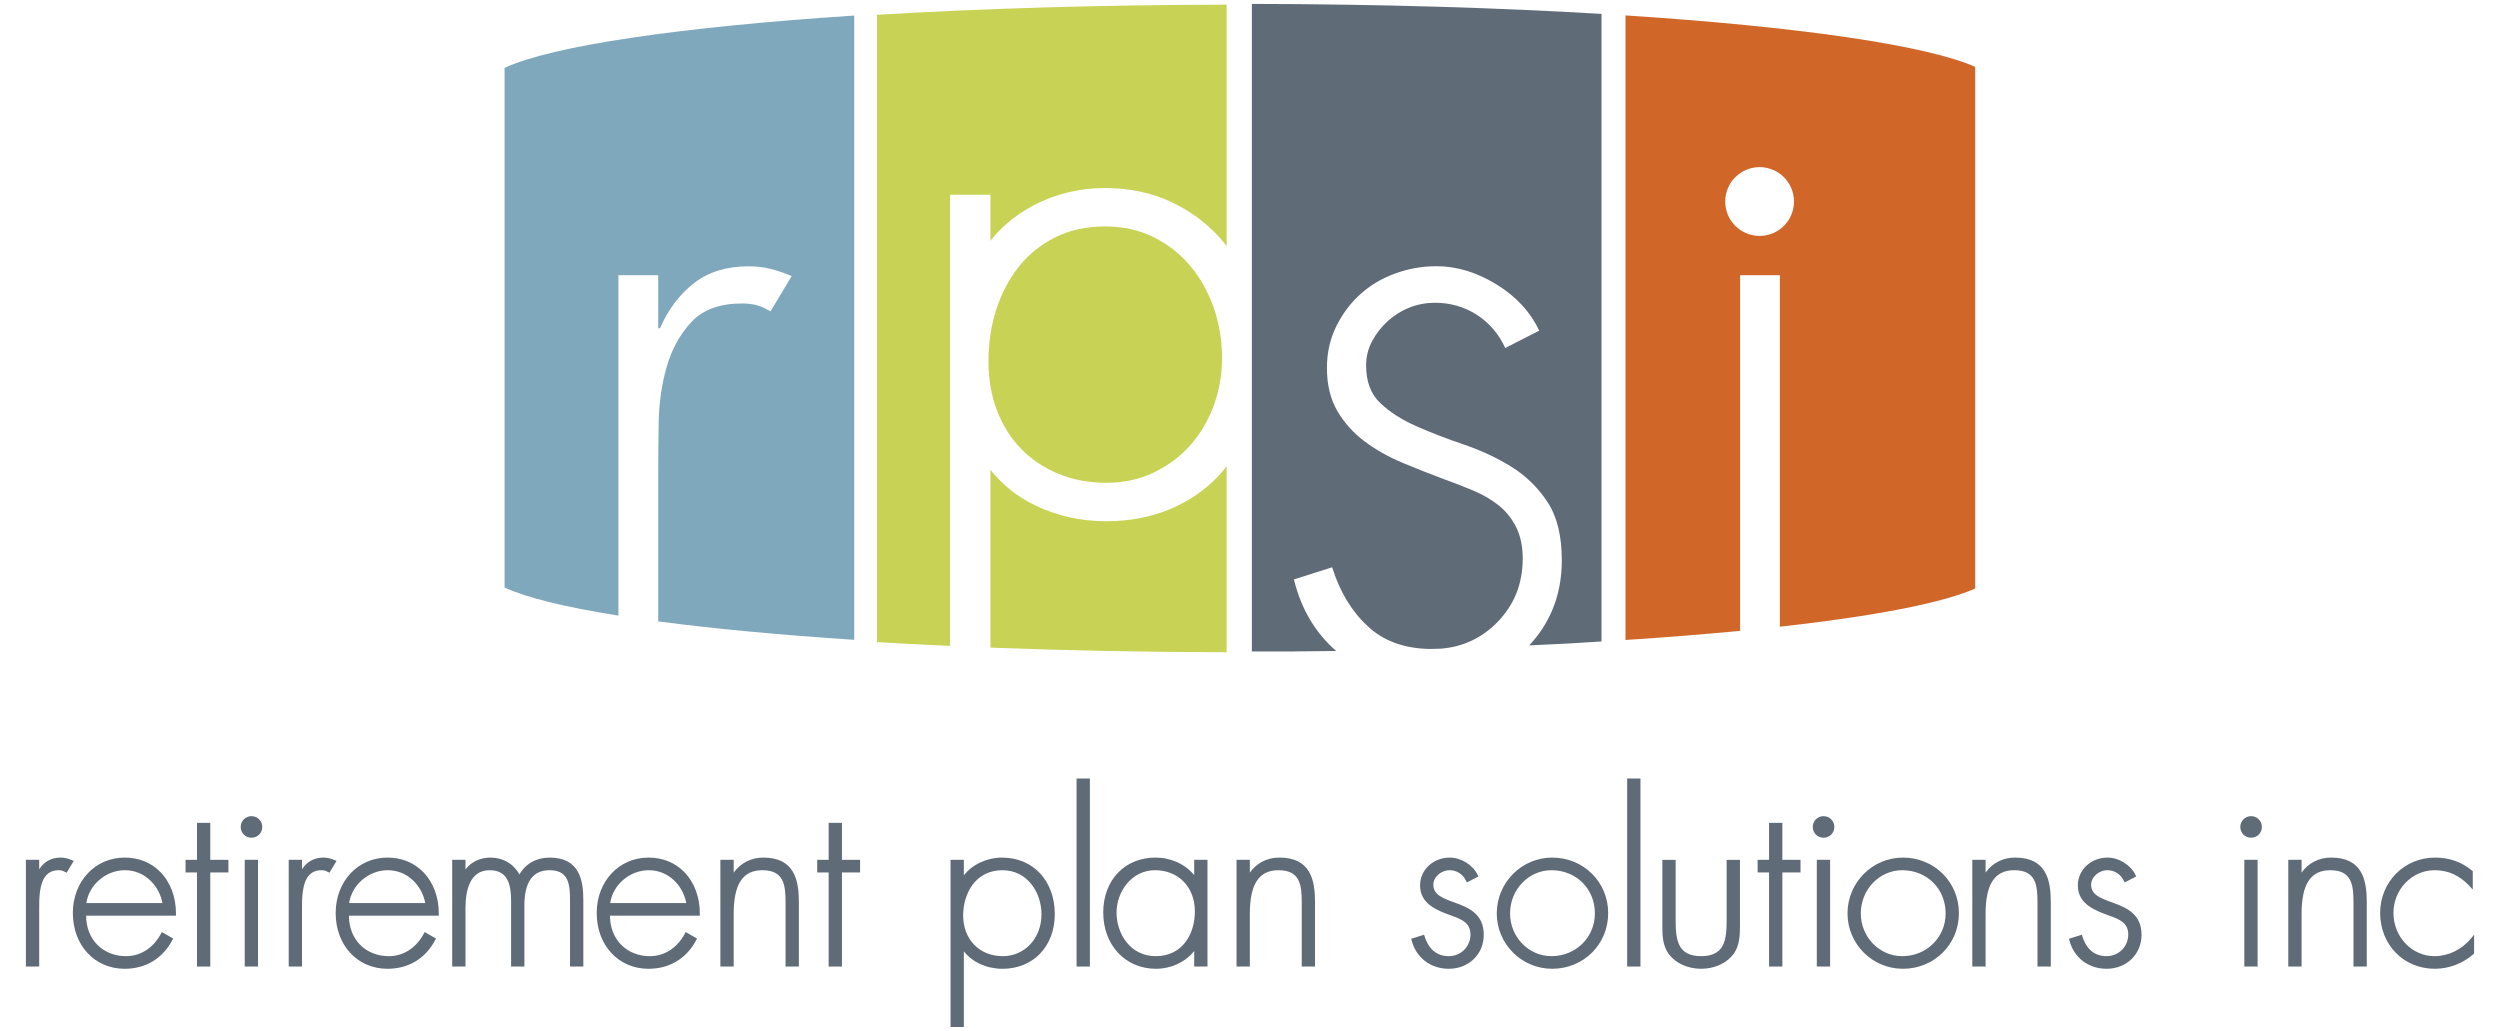 <?xml version="1.0" encoding="utf-8"?>
<!-- Generator: Adobe Illustrator 24.1.2, SVG Export Plug-In . SVG Version: 6.00 Build 0)  -->
<svg version="1.1" id="Layer_1" xmlns="http://www.w3.org/2000/svg" xmlns:xlink="http://www.w3.org/1999/xlink" x="0px" y="0px"
	 viewBox="0 0 320 131.96" style="enable-background:new 0 0 320 131.96;" xml:space="preserve">
<style type="text/css">
	.st0{fill:#80A8BC;}
	.st1{fill:#D06628;}
	.st2{fill:#5F6B77;}
	.st3{fill:#C8D254;}
</style>
<g>
	<path class="st0" d="M64.583,8.688v4.913v56.687v4.914c2.814,1.309,7.817,2.525,14.577,3.598V66.69V35.223h5.092v6.789h0.227
		c1.056-2.413,2.506-4.337,4.356-5.773c1.848-1.431,4.168-2.15,6.959-2.15c1.057,0,2.018,0.115,2.885,0.34
		c0.868,0.225,1.754,0.529,2.661,0.906l-2.716,4.524c-0.605-0.376-1.189-0.638-1.754-0.791c-0.567-0.151-1.189-0.226-1.868-0.226
		c-2.868,0-5.036,0.792-6.507,2.376c-1.47,1.583-2.525,3.508-3.169,5.77c-0.642,2.261-0.98,4.658-1.016,7.184
		c-0.04,2.53-0.058,4.735-0.058,6.622v5.153v13.591c7.057,0.936,15.546,1.733,25.09,2.359V63.591V20.299V1.991
		C87.14,3.445,70.691,5.847,64.583,8.688"/>
	<path class="st1" d="M208.064,1.974v18.342v43.259v18.341c5.227-0.34,10.134-0.732,14.671-1.17V64.745v-29.52h5.091v30.046V80.22
		c11.958-1.334,20.738-3.012,24.997-4.886v-5.175V13.733V8.558C246.473,5.762,230.065,3.404,208.064,1.974 M252.823,8.558
		c-6.35-2.797-22.758-5.154-44.759-6.584 M225.23,30.196c-2.431,0-4.403-1.971-4.403-4.402c0-2.431,1.971-4.401,4.403-4.401
		c2.43,0,4.4,1.97,4.4,4.401C229.63,28.224,227.66,30.196,225.23,30.196"/>
	<path class="st2" d="M160.238,0.5v21.29v6.905v8.521v20.739v4.144v4.313V83.39c3.308,0.017,6.984-0.008,10.796-0.063
		c-2.68-2.329-4.488-5.381-5.414-9.159l4.898-1.559c0.96,3.113,2.488,5.641,4.566,7.563c2.02,1.887,4.689,2.847,7.979,2.895
		c0.48-0.014,0.957-0.027,1.434-0.042c2.757-0.24,5.114-1.338,7.069-3.289c2.228-2.231,3.342-4.977,3.342-8.242
		c0-1.563-0.282-2.901-0.837-4.015c-0.558-1.106-1.298-2.037-2.228-2.782c-0.932-0.737-2.003-1.367-3.228-1.89
		c-1.231-0.512-2.473-1.004-3.733-1.449c-1.783-0.666-3.566-1.37-5.342-2.114c-1.782-0.744-3.399-1.648-4.845-2.727
		c-1.448-1.078-2.619-2.381-3.509-3.897c-0.89-1.524-1.339-3.364-1.339-5.513c0-1.933,0.391-3.698,1.174-5.292
		c0.777-1.594,1.795-2.968,3.062-4.121c1.259-1.15,2.739-2.039,4.451-2.669c1.704-0.63,3.488-0.95,5.346-0.95
		c2.597,0,5.155,0.783,7.683,2.338c2.524,1.556,4.339,3.523,5.456,5.908l-4.346,2.224c-0.818-1.783-2.017-3.193-3.615-4.235
		c-1.602-1.04-3.402-1.556-5.395-1.556c-1.118,0-2.2,0.199-3.24,0.612c-1.035,0.405-1.965,0.986-2.782,1.726
		c-0.82,0.744-1.488,1.595-2.001,2.559c-0.519,0.968-0.778,2.004-0.778,3.118c0,2.086,0.608,3.698,1.839,4.847
		c1.218,1.153,2.762,2.132,4.613,2.947c1.857,0.822,3.886,1.602,6.068,2.338c2.196,0.748,4.218,1.691,6.075,2.844
		c1.854,1.149,3.396,2.658,4.619,4.509c1.225,1.851,1.836,4.338,1.836,7.464c0,2.366-0.426,4.545-1.278,6.508
		c-0.726,1.667-1.703,3.119-2.901,4.386c3.619-0.159,6.807-0.331,9.26-0.504V63.382V20.51V1.78
		C191.659,0.984,176.427,0.527,160.238,0.5z"/>
	<g>
		<g>
			<path class="st2" d="M4.81,111.984h0.057c0.516-1.204,1.463-2.007,2.868-2.007c0.516,0,0.946,0.115,1.405,0.316l-0.688,1.147
				c-0.315-0.172-0.573-0.258-0.918-0.258c-2.896,0-2.724,3.613-2.724,5.563v6.767h-1.29v-13.248h1.29V111.984z"/>
			<path class="st2" d="M5.016,123.717H3.314v-13.659h1.702v1.206c0.624-0.969,1.569-1.493,2.719-1.493
				c0.504,0,0.962,0.103,1.488,0.333l0.214,0.094l-0.91,1.516l-0.173-0.094c-0.31-0.17-0.533-0.233-0.819-0.233
				c-0.653,0-1.16,0.19-1.55,0.581c-0.984,0.989-0.975,3.08-0.969,4.463l0.001,0.313V123.717z M3.725,123.306h0.878l-0.001-6.873
				c-0.006-1.451-0.016-3.645,1.089-4.755c0.464-0.466,1.084-0.702,1.842-0.702c0.335,0,0.59,0.074,0.84,0.193l0.466-0.777
				c-0.384-0.146-0.725-0.21-1.105-0.21c-1.547,0-2.31,1.024-2.678,1.883l-0.053,0.124H4.604v-1.72H3.725V123.306z"/>
		</g>
		<g>
			<path class="st2" d="M10.821,117.002c-0.086,3.355,2.236,5.592,5.305,5.592c2.065,0,3.728-1.233,4.674-3.011l1.09,0.63
				c-1.204,2.294-3.327,3.585-5.936,3.585c-3.929,0-6.423-3.183-6.423-6.939c0-3.7,2.552-6.883,6.423-6.883
				c4.015,0,6.395,3.212,6.366,7.026H10.821z M21.03,115.798c-0.315-2.437-2.322-4.617-5.047-4.617
				c-2.695,0-4.932,2.122-5.161,4.617H21.03z"/>
			<path class="st2" d="M15.954,124.004c-3.841,0-6.629-3.005-6.629-7.145c0-4.041,2.85-7.088,6.629-7.088
				c1.794,0,3.363,0.626,4.54,1.811c1.326,1.337,2.048,3.262,2.032,5.422l-0.001,0.204h-11.5c0.005,1.482,0.492,2.759,1.414,3.706
				c0.927,0.951,2.236,1.476,3.687,1.476c1.873,0,3.511-1.058,4.493-2.902l0.1-0.188l1.445,0.836l-0.092,0.176
				C20.821,122.692,18.649,124.004,15.954,124.004z M15.954,110.182c-3.545,0-6.218,2.871-6.218,6.677
				c0,3.902,2.615,6.734,6.218,6.734c2.468,0,4.47-1.171,5.66-3.301l-0.735-0.425c-1.065,1.867-2.787,2.933-4.753,2.933
				c-1.563,0-2.977-0.568-3.982-1.599c-1.029-1.055-1.571-2.548-1.529-4.204l0.005-0.2h11.493c-0.03-1.965-0.705-3.708-1.912-4.924
				C19.104,110.767,17.636,110.182,15.954,110.182z M21.264,116.004H10.596l0.021-0.224c0.243-2.649,2.65-4.803,5.366-4.803
				c2.64,0,4.897,2.061,5.251,4.796L21.264,116.004z M11.053,115.593h9.737c-0.372-2.08-2.134-4.206-4.807-4.206
				C13.552,111.387,11.388,113.254,11.053,115.593z"/>
		</g>
		<g>
			<path class="st2" d="M26.709,123.512h-1.29v-12.043h-1.462v-1.205h1.462v-4.732h1.29v4.732h2.323v1.205h-2.323V123.512z"/>
			<path class="st2" d="M26.915,123.717h-1.702v-12.043h-1.462v-1.616h1.462v-4.732h1.702v4.732h2.322v1.616h-2.322V123.717z
				 M25.625,123.306h0.879v-12.043h2.322v-0.794h-2.322v-4.732h-0.879v4.732h-1.462v0.794h1.462V123.306z"/>
		</g>
		<g>
			<path class="st2" d="M33.366,105.848c0,0.659-0.516,1.175-1.176,1.175c-0.659,0-1.175-0.516-1.175-1.175
				c0-0.631,0.516-1.176,1.175-1.176C32.85,104.672,33.366,105.217,33.366,105.848z M32.821,123.512h-1.291v-13.248h1.291V123.512z"
				/>
			<path class="st2" d="M33.027,123.717h-1.702v-13.659h1.702V123.717z M31.737,123.306h0.879v-12.837h-0.879V123.306z
				 M32.19,107.228c-0.775,0-1.381-0.606-1.381-1.38c0-0.762,0.619-1.381,1.381-1.381c0.762,0,1.382,0.619,1.382,1.381
				C33.572,106.622,32.965,107.228,32.19,107.228z M32.19,104.878c-0.535,0-0.969,0.435-0.969,0.97c0,0.544,0.426,0.969,0.969,0.969
				c0.544,0,0.97-0.426,0.97-0.969C33.16,105.313,32.725,104.878,32.19,104.878z"/>
		</g>
		<g>
			<path class="st2" d="M38.451,111.984h0.057c0.516-1.204,1.463-2.007,2.868-2.007c0.516,0,0.946,0.115,1.405,0.316l-0.688,1.147
				c-0.315-0.172-0.573-0.258-0.918-0.258c-2.896,0-2.724,3.613-2.724,5.563v6.767h-1.29v-13.248h1.29V111.984z"/>
			<path class="st2" d="M38.657,123.717h-1.702v-13.659h1.702v1.206c0.624-0.969,1.569-1.493,2.719-1.493
				c0.504,0,0.962,0.103,1.487,0.333l0.214,0.094l-0.91,1.516l-0.173-0.094c-0.31-0.17-0.533-0.233-0.819-0.233
				c-0.653,0-1.16,0.19-1.55,0.581c-0.984,0.989-0.975,3.08-0.969,4.463l0.001,0.313V123.717z M37.367,123.306h0.878l-0.001-6.873
				c-0.006-1.451-0.016-3.645,1.089-4.755c0.464-0.466,1.084-0.702,1.842-0.702c0.335,0,0.59,0.074,0.84,0.193l0.466-0.777
				c-0.384-0.146-0.725-0.21-1.105-0.21c-1.547,0-2.31,1.024-2.678,1.883l-0.054,0.124h-0.399v-1.72h-0.878V123.306z"/>
		</g>
		<g>
			<path class="st2" d="M44.463,117.002c-0.086,3.355,2.236,5.592,5.305,5.592c2.065,0,3.728-1.233,4.674-3.011l1.09,0.63
				c-1.204,2.294-3.327,3.585-5.936,3.585c-3.929,0-6.423-3.183-6.423-6.939c0-3.7,2.552-6.883,6.423-6.883
				c4.015,0,6.395,3.212,6.366,7.026H44.463z M54.671,115.798c-0.315-2.437-2.322-4.617-5.047-4.617
				c-2.695,0-4.932,2.122-5.161,4.617H54.671z"/>
			<path class="st2" d="M49.595,124.004c-3.841,0-6.629-3.005-6.629-7.145c0-4.041,2.85-7.088,6.629-7.088
				c1.794,0,3.363,0.626,4.54,1.811c1.327,1.337,2.048,3.262,2.032,5.422l-0.001,0.204h-11.5c0.005,1.482,0.492,2.759,1.414,3.706
				c0.927,0.951,2.236,1.476,3.687,1.476c1.873,0,3.511-1.058,4.493-2.902l0.1-0.188l1.445,0.836l-0.092,0.176
				C54.463,122.692,52.29,124.004,49.595,124.004z M49.595,110.182c-3.545,0-6.218,2.871-6.218,6.677
				c0,3.902,2.615,6.734,6.218,6.734c2.468,0,4.47-1.171,5.66-3.301l-0.735-0.425c-1.065,1.867-2.787,2.933-4.753,2.933
				c-1.563,0-2.977-0.568-3.982-1.599c-1.029-1.055-1.571-2.548-1.529-4.204l0.005-0.2h11.493c-0.03-1.965-0.705-3.708-1.912-4.924
				C52.746,110.767,51.277,110.182,49.595,110.182z M54.905,116.004H44.237l0.021-0.224c0.243-2.649,2.65-4.803,5.366-4.803
				c2.64,0,4.897,2.061,5.251,4.796L54.905,116.004z M44.694,115.593h9.737c-0.372-2.08-2.134-4.206-4.807-4.206
				C47.193,111.387,45.029,113.254,44.694,115.593z"/>
		</g>
		<g>
			<path class="st2" d="M59.376,111.927h0.057c0.602-1.233,1.921-1.95,3.327-1.95c1.692,0,3.039,0.861,3.727,2.409
				c0.717-1.577,2.18-2.409,3.871-2.409c3.413,0,4.101,2.323,4.101,5.22v8.315h-1.291v-8.488c0-2.037-0.316-3.843-2.839-3.843
				c-2.753,0-3.412,2.408-3.412,4.702v7.628h-1.291v-8.172c0-2.065-0.373-4.158-2.953-4.158c-2.782,0-3.298,2.896-3.298,5.047v7.284
				h-1.29v-13.248h1.29V111.927z"/>
			<path class="st2" d="M74.665,123.717h-1.702v-8.693c0-2.245-0.44-3.637-2.633-3.637c-2.128,0-3.207,1.513-3.207,4.497v7.833
				h-1.702v-8.378c0-1.954-0.326-3.952-2.747-3.952c-2.556,0-3.092,2.633-3.092,4.841v7.489H57.88v-13.659h1.702v1.23
				c0.704-0.949,1.87-1.517,3.178-1.517c1.631,0,2.969,0.78,3.73,2.157c0.781-1.377,2.168-2.157,3.869-2.157
				c3.817,0,4.307,2.899,4.307,5.425V123.717z M73.375,123.306h0.879v-8.11c0-3.562-1.128-5.014-3.895-5.014
				c-1.68,0-3.023,0.834-3.684,2.288l-0.189,0.417l-0.186-0.418c-0.656-1.475-1.912-2.287-3.539-2.287
				c-1.386,0-2.589,0.703-3.142,1.834l-0.057,0.116H59.17v-1.663h-0.879v12.837h0.879v-7.078c0-3.387,1.244-5.252,3.504-5.252
				c2.8,0,3.159,2.332,3.159,4.363v7.967h0.879v-7.422c0-3.211,1.251-4.908,3.618-4.908c2.676,0,3.045,1.946,3.045,4.048V123.306z"
				/>
		</g>
		<g>
			<path class="st2" d="M77.875,117.002c-0.086,3.355,2.236,5.592,5.305,5.592c2.065,0,3.728-1.233,4.674-3.011l1.09,0.63
				c-1.204,2.294-3.327,3.585-5.936,3.585c-3.929,0-6.423-3.183-6.423-6.939c0-3.7,2.552-6.883,6.423-6.883
				c4.015,0,6.395,3.212,6.366,7.026H77.875z M88.083,115.798c-0.315-2.437-2.323-4.617-5.047-4.617
				c-2.695,0-4.932,2.122-5.161,4.617H88.083z"/>
			<path class="st2" d="M83.007,124.004c-3.841,0-6.629-3.005-6.629-7.145c0-4.041,2.85-7.088,6.629-7.088
				c1.794,0,3.363,0.626,4.54,1.811c1.327,1.337,2.048,3.262,2.032,5.422l-0.001,0.204h-11.5c0.005,1.482,0.492,2.759,1.414,3.706
				c0.927,0.951,2.236,1.476,3.687,1.476c1.873,0,3.511-1.058,4.493-2.902l0.1-0.188l1.445,0.836l-0.092,0.176
				C87.875,122.692,85.702,124.004,83.007,124.004z M83.007,110.182c-3.545,0-6.218,2.871-6.218,6.677
				c0,3.902,2.615,6.734,6.218,6.734c2.468,0,4.47-1.171,5.66-3.301l-0.735-0.425c-1.065,1.867-2.787,2.933-4.753,2.933
				c-1.563,0-2.977-0.568-3.982-1.599c-1.028-1.055-1.571-2.548-1.529-4.204l0.005-0.2h11.493c-0.03-1.965-0.705-3.708-1.912-4.924
				C86.157,110.767,84.689,110.182,83.007,110.182z M88.317,116.004H77.649l0.021-0.224c0.243-2.649,2.65-4.803,5.366-4.803
				c2.64,0,4.897,2.061,5.251,4.796L88.317,116.004z M78.106,115.593h9.737c-0.372-2.08-2.134-4.206-4.807-4.206
				C80.605,111.387,78.441,113.254,78.106,115.593z"/>
		</g>
		<g>
			<path class="st2" d="M93.705,112.328h0.057c0.774-1.463,2.208-2.352,3.929-2.352c3.412,0,4.359,2.122,4.359,5.535v8h-1.291v-8
				c0-2.38-0.286-4.33-3.183-4.33c-3.326,0-3.871,3.097-3.871,5.793v6.538h-1.29v-13.248h1.29V112.328z"/>
			<path class="st2" d="M102.255,123.717h-1.702v-8.206c0-2.257-0.224-4.124-2.977-4.124c-2.501,0-3.665,1.775-3.665,5.587v6.743
				h-1.702v-13.659h1.702v1.637c0.864-1.215,2.236-1.924,3.78-1.924c4.022,0,4.564,2.901,4.564,5.74V123.717z M100.965,123.306
				h0.879v-7.795c0-3.785-1.203-5.329-4.153-5.329c-1.627,0-2.993,0.818-3.747,2.242l-0.058,0.11H93.5v-2.065h-0.879v12.837H93.5
				v-6.332c0-1.483,0-5.998,4.077-5.998c3.127,0,3.388,2.24,3.388,4.535V123.306z"/>
		</g>
		<g>
			<path class="st2" d="M107.563,123.512h-1.291v-12.043h-1.462v-1.205h1.462v-4.732h1.291v4.732h2.323v1.205h-2.323V123.512z"/>
			<path class="st2" d="M107.769,123.717h-1.702v-12.043h-1.462v-1.616h1.462v-4.732h1.702v4.732h2.322v1.616h-2.322V123.717z
				 M106.479,123.306h0.879v-12.043h2.322v-0.794h-2.322v-4.732h-0.879v4.732h-1.462v0.794h1.462V123.306z"/>
		</g>
		<g>
			<path class="st2" d="M123.165,112.643h0.057c0.975-1.691,3.097-2.667,5.047-2.667c4.043,0,6.538,3.155,6.538,7.026
				c0,3.871-2.495,6.796-6.48,6.796c-2.036,0-4.015-0.889-5.104-2.581h-0.057v10.037h-1.29v-20.991h1.29V112.643z M123.079,117.175
				c0,3.097,2.093,5.42,5.277,5.42c3.097,0,5.161-2.61,5.161-5.563c0-3.04-1.979-5.85-5.219-5.85
				C124.914,111.182,123.079,113.991,123.079,117.175z"/>
			<path class="st2" d="M123.371,131.46h-1.702v-21.402h1.702v1.994c1.057-1.383,2.949-2.28,4.898-2.28
				c3.97,0,6.744,2.973,6.744,7.231c0,4.123-2.749,7.002-6.686,7.002c-2.02,0-3.832-0.824-4.956-2.228V131.46z M122.081,131.049
				h0.879v-10.037h0.375l0.061,0.094c1.003,1.557,2.846,2.487,4.932,2.487c3.753,0,6.275-2.649,6.275-6.591
				c0-4.016-2.604-6.82-6.332-6.82c-2.028,0-3.985,1.03-4.869,2.564l-0.059,0.103h-0.382v-2.38h-0.879V131.049z M128.356,122.8
				c-3.228,0-5.483-2.313-5.483-5.626c0-2.985,1.698-6.198,5.425-6.198c3.523,0,5.424,3.12,5.424,6.056
				C133.723,120.32,131.416,122.8,128.356,122.8z M128.298,111.387c-3.445,0-5.014,3-5.014,5.787c0,3.07,2.085,5.215,5.071,5.215
				c2.825,0,4.955-2.304,4.955-5.357C133.311,114.295,131.554,111.387,128.298,111.387z"/>
		</g>
		<g>
			<path class="st2" d="M139.298,123.512h-1.29V99.854h1.29V123.512z"/>
			<path class="st2" d="M139.504,123.717h-1.702V99.649h1.702V123.717z M138.214,123.306h0.878V100.06h-0.878V123.306z"/>
		</g>
		<g>
			<path class="st2" d="M154.353,123.512h-1.291v-2.38h-0.057c-0.975,1.691-3.097,2.667-5.047,2.667
				c-4.015,0-6.538-3.126-6.538-6.997c0-3.872,2.495-6.825,6.481-6.825c2.036,0,3.986,0.918,5.104,2.581h0.057v-2.294h1.291V123.512
				z M142.711,116.802c0,3.039,2.007,5.793,5.219,5.793c3.384,0,5.219-2.753,5.219-5.936c0-3.068-2.093-5.477-5.305-5.477
				C144.804,111.182,142.711,113.934,142.711,116.802z"/>
			<path class="st2" d="M147.958,124.004c-3.908,0-6.744-3.029-6.744-7.202c0-4.14,2.749-7.031,6.686-7.031
				c1.985,0,3.798,0.829,4.956,2.243v-1.956h1.702v13.659h-1.702v-1.994C151.799,123.107,149.908,124.004,147.958,124.004z
				 M147.901,110.182c-3.694,0-6.275,2.722-6.275,6.62c0,3.998,2.604,6.791,6.332,6.791c2.028,0,3.984-1.03,4.869-2.564l0.059-0.103
				h0.382v2.38h0.879v-12.837h-0.879v2.294h-0.373l-0.061-0.091C151.786,111.113,149.942,110.182,147.901,110.182z M147.93,122.8
				c-3.523,0-5.424-3.091-5.424-5.998c0-2.802,2.041-5.826,5.338-5.826c3.193,0,5.511,2.389,5.511,5.682
				C153.354,120.275,151.124,122.8,147.93,122.8z M147.844,111.387c-3.043,0-4.927,2.811-4.927,5.415
				c0,2.709,1.757,5.587,5.013,5.587c3.463,0,5.013-2.878,5.013-5.731C152.943,113.555,150.846,111.387,147.844,111.387z"/>
		</g>
		<g>
			<path class="st2" d="M159.774,112.328h0.057c0.774-1.463,2.208-2.352,3.928-2.352c3.413,0,4.359,2.122,4.359,5.535v8h-1.29v-8
				c0-2.38-0.287-4.33-3.183-4.33c-3.326,0-3.871,3.097-3.871,5.793v6.538h-1.291v-13.248h1.291V112.328z"/>
			<path class="st2" d="M168.324,123.717h-1.702v-8.206c0-2.257-0.224-4.124-2.978-4.124c-2.501,0-3.665,1.775-3.665,5.587v6.743
				h-1.702v-13.659h1.702v1.635c0.866-1.229,2.212-1.922,3.78-1.922c4.023,0,4.565,2.901,4.565,5.74V123.717z M167.034,123.306h0.88
				v-7.795c0-3.785-1.203-5.329-4.154-5.329c-1.627,0-2.992,0.818-3.747,2.242l-0.057,0.11h-0.387v-2.065h-0.879v12.837h0.879
				v-6.332c0-1.483,0-5.998,4.076-5.998c3.128,0,3.389,2.24,3.389,4.535V123.306z"/>
		</g>
		<g>
			<path class="st2" d="M187.852,112.673c-0.43-0.918-1.291-1.491-2.322-1.491c-1.118,0-2.265,0.917-2.265,2.065
				c0,3.182,6.452,1.634,6.452,6.423c0,2.437-1.893,4.129-4.273,4.129c-2.209,0-4.015-1.348-4.559-3.498l1.261-0.402
				c0.487,1.577,1.548,2.696,3.298,2.696c1.663,0,2.982-1.32,2.982-2.983c0-1.634-1.261-2.15-2.581-2.609
				c-1.806-0.659-3.871-1.434-3.871-3.671c0-2.007,1.692-3.355,3.613-3.355c1.348,0,2.81,0.889,3.384,2.122L187.852,112.673z"/>
			<path class="st2" d="M185.444,124.004c-2.329,0-4.196-1.434-4.759-3.653l-0.047-0.188l1.643-0.523l0.062,0.198
				c0.359,1.164,1.189,2.551,3.101,2.551c1.557,0,2.776-1.22,2.776-2.777c0-1.45-1.059-1.934-2.443-2.415
				c-1.788-0.653-4.009-1.464-4.009-3.865c0-1.997,1.677-3.561,3.819-3.561c1.44,0,2.976,0.963,3.57,2.241l0.083,0.179l-1.484,0.761
				l-0.091-0.193c-0.403-0.86-1.201-1.373-2.136-1.373c-0.972,0-2.06,0.796-2.06,1.859c0,1.285,1.205,1.725,2.6,2.234
				c1.805,0.659,3.852,1.406,3.852,4.189C189.922,122.141,187.996,124.004,185.444,124.004z M181.135,120.437
				c0.569,1.924,2.24,3.157,4.308,3.157c2.357,0,4.067-1.65,4.067-3.924c0-2.495-1.821-3.159-3.582-3.802
				c-1.476-0.539-2.87-1.047-2.87-2.621c0-1.299,1.304-2.27,2.471-2.27c1.028,0,1.916,0.527,2.412,1.419l0.753-0.385
				c-0.584-1.053-1.883-1.828-3.107-1.828c-1.942,0-3.408,1.354-3.408,3.15c0,2.114,1.985,2.838,3.735,3.477
				c1.145,0.398,2.716,0.946,2.716,2.803c0,1.788-1.4,3.188-3.187,3.188c-1.626,0-2.837-0.937-3.43-2.644L181.135,120.437z"/>
		</g>
		<g>
			<path class="st2" d="M205.641,116.888c0,3.928-3.068,6.911-6.968,6.911c-3.814,0-6.883-3.126-6.883-6.882
				c0-3.814,3.04-6.94,6.883-6.94C202.574,109.977,205.641,112.959,205.641,116.888z M193.082,116.917
				c0,3.01,2.38,5.678,5.506,5.678c3.241,0,5.764-2.466,5.764-5.678c0-3.27-2.495-5.735-5.764-5.735
				C195.433,111.182,193.082,113.848,193.082,116.917z"/>
			<path class="st2" d="M198.674,124.004c-3.909,0-7.088-3.179-7.088-7.087c0-3.94,3.18-7.146,7.088-7.146
				c4.022,0,7.173,3.126,7.173,7.117C205.847,120.878,202.696,124.004,198.674,124.004z M198.674,110.182
				c-3.682,0-6.677,3.021-6.677,6.735c0,3.682,2.996,6.676,6.677,6.676c3.792,0,6.762-2.945,6.762-6.705
				C205.436,113.127,202.466,110.182,198.674,110.182z M198.587,122.8c-3.149,0-5.711-2.639-5.711-5.883
				c0-3.276,2.562-5.941,5.711-5.941c3.403,0,5.97,2.554,5.97,5.941C204.557,120.216,201.935,122.8,198.587,122.8z M198.587,111.387
				c-2.922,0-5.3,2.481-5.3,5.53c0,3.017,2.378,5.472,5.3,5.472c3.117,0,5.559-2.404,5.559-5.472
				C204.146,113.764,201.756,111.387,198.587,111.387z"/>
		</g>
		<g>
			<path class="st2" d="M209.773,123.512h-1.29V99.854h1.29V123.512z"/>
			<path class="st2" d="M209.979,123.717h-1.702V99.649h1.702V123.717z M208.688,123.306h0.88V100.06h-0.88V123.306z"/>
		</g>
		<g>
			<path class="st2" d="M222.506,110.264v7.943c0,1.348,0.028,2.696-0.803,3.814c-0.917,1.204-2.466,1.778-3.957,1.778
				s-3.039-0.574-3.957-1.778c-0.832-1.118-0.802-2.466-0.802-3.814v-7.943h1.291v7.485c0,2.552,0.287,4.846,3.469,4.846
				c3.183,0,3.47-2.294,3.47-4.846v-7.485H222.506z"/>
			<path class="st2" d="M217.746,124.004c-1.693,0-3.234-0.695-4.121-1.858c-0.847-1.139-0.845-2.496-0.844-3.807v-8.28h1.702v7.69
				c0,2.539,0.246,4.641,3.264,4.641c3.019,0,3.264-2.102,3.264-4.641v-7.69h1.702v8.277c0.001,1.313,0.002,2.671-0.844,3.808
				C220.98,123.31,219.439,124.004,217.746,124.004z M213.191,110.469v7.87c-0.001,1.302-0.002,2.531,0.762,3.559
				c0.808,1.06,2.227,1.695,3.792,1.695c1.566,0,2.984-0.635,3.794-1.697c0.763-1.026,0.762-2.257,0.761-3.561v-7.866h-0.879v7.279
				c0,2.556-0.284,5.052-3.676,5.052c-3.391,0-3.675-2.495-3.675-5.052v-7.279H213.191z"/>
		</g>
		<g>
			<path class="st2" d="M227.937,123.512h-1.291v-12.043h-1.463v-1.205h1.463v-4.732h1.291v4.732h2.322v1.205h-2.322V123.512z"/>
			<path class="st2" d="M228.142,123.717h-1.702v-12.043h-1.463v-1.616h1.463v-4.732h1.702v4.732h2.323v1.616h-2.323V123.717z
				 M226.851,123.306h0.879v-12.043h2.322v-0.794h-2.322v-4.732h-0.879v4.732h-1.463v0.794h1.463V123.306z"/>
		</g>
		<g>
			<path class="st2" d="M234.592,105.848c0,0.659-0.516,1.175-1.176,1.175c-0.659,0-1.176-0.516-1.176-1.175
				c0-0.631,0.516-1.176,1.176-1.176C234.076,104.672,234.592,105.217,234.592,105.848z M234.047,123.512h-1.29v-13.248h1.29
				V123.512z"/>
			<path class="st2" d="M234.252,123.717h-1.701v-13.659h1.701V123.717z M232.963,123.306h0.879v-12.837h-0.879V123.306z
				 M233.416,107.228c-0.775,0-1.381-0.606-1.381-1.38c0-0.762,0.619-1.381,1.381-1.381c0.762,0,1.381,0.619,1.381,1.381
				C234.798,106.622,234.192,107.228,233.416,107.228z M233.416,104.878c-0.535,0-0.97,0.435-0.97,0.97
				c0,0.544,0.427,0.969,0.97,0.969s0.97-0.426,0.97-0.969C234.387,105.313,233.952,104.878,233.416,104.878z"/>
		</g>
		<g>
			<path class="st2" d="M250.536,116.888c0,3.928-3.068,6.911-6.968,6.911c-3.814,0-6.882-3.126-6.882-6.882
				c0-3.814,3.039-6.94,6.882-6.94C247.468,109.977,250.536,112.959,250.536,116.888z M237.976,116.917
				c0,3.01,2.381,5.678,5.506,5.678c3.241,0,5.764-2.466,5.764-5.678c0-3.27-2.495-5.735-5.764-5.735
				C240.327,111.182,237.976,113.848,237.976,116.917z"/>
			<path class="st2" d="M243.568,124.004c-3.909,0-7.087-3.179-7.087-7.087c0-3.94,3.179-7.146,7.087-7.146
				c4.022,0,7.173,3.126,7.173,7.117C250.741,120.878,247.59,124.004,243.568,124.004z M243.568,110.182
				c-3.682,0-6.676,3.021-6.676,6.735c0,3.682,2.995,6.676,6.676,6.676c3.792,0,6.762-2.945,6.762-6.705
				C250.33,113.127,247.36,110.182,243.568,110.182z M243.482,122.8c-3.149,0-5.711-2.639-5.711-5.883
				c0-3.276,2.562-5.941,5.711-5.941c3.403,0,5.97,2.554,5.97,5.941C249.451,120.216,246.829,122.8,243.482,122.8z M243.482,111.387
				c-2.922,0-5.3,2.481-5.3,5.53c0,3.017,2.378,5.472,5.3,5.472c3.117,0,5.559-2.404,5.559-5.472
				C249.04,113.764,246.65,111.387,243.482,111.387z"/>
		</g>
		<g>
			<path class="st2" d="M253.951,112.328h0.057c0.774-1.463,2.208-2.352,3.928-2.352c3.413,0,4.359,2.122,4.359,5.535v8h-1.291v-8
				c0-2.38-0.287-4.33-3.183-4.33c-3.326,0-3.871,3.097-3.871,5.793v6.538h-1.291v-13.248h1.291V112.328z"/>
			<path class="st2" d="M262.501,123.717h-1.702v-8.206c0-2.257-0.224-4.124-2.978-4.124c-2.501,0-3.665,1.775-3.665,5.587v6.743
				h-1.702v-13.659h1.702v1.635c0.866-1.229,2.212-1.922,3.78-1.922c4.022,0,4.565,2.901,4.565,5.74V123.717z M261.21,123.306h0.88
				v-7.795c0-3.785-1.203-5.329-4.154-5.329c-1.627,0-2.992,0.818-3.747,2.242l-0.057,0.11h-0.387v-2.065h-0.879v12.837h0.879
				v-6.332c0-1.483,0-5.998,4.076-5.998c3.128,0,3.389,2.24,3.389,4.535V123.306z"/>
		</g>
		<g>
			<path class="st2" d="M272.047,112.673c-0.43-0.918-1.291-1.491-2.322-1.491c-1.118,0-2.265,0.917-2.265,2.065
				c0,3.182,6.452,1.634,6.452,6.423c0,2.437-1.893,4.129-4.272,4.129c-2.209,0-4.015-1.348-4.559-3.498l1.261-0.402
				c0.487,1.577,1.548,2.696,3.298,2.696c1.663,0,2.982-1.32,2.982-2.983c0-1.634-1.261-2.15-2.581-2.609
				c-1.806-0.659-3.871-1.434-3.871-3.671c0-2.007,1.692-3.355,3.613-3.355c1.348,0,2.81,0.889,3.384,2.122L272.047,112.673z"/>
			<path class="st2" d="M269.639,124.004c-2.329,0-4.196-1.434-4.759-3.653l-0.047-0.188l1.643-0.523l0.062,0.198
				c0.359,1.164,1.189,2.551,3.101,2.551c1.557,0,2.776-1.22,2.776-2.777c0-1.45-1.059-1.934-2.443-2.415
				c-1.788-0.653-4.009-1.464-4.009-3.865c0-1.997,1.677-3.561,3.819-3.561c1.44,0,2.976,0.963,3.57,2.241l0.083,0.179l-1.484,0.761
				l-0.091-0.193c-0.403-0.86-1.201-1.373-2.136-1.373c-0.972,0-2.06,0.796-2.06,1.859c0,1.285,1.205,1.725,2.6,2.234
				c1.805,0.659,3.852,1.406,3.852,4.189C274.117,122.141,272.192,124.004,269.639,124.004z M265.331,120.437
				c0.569,1.924,2.24,3.157,4.308,3.157c2.357,0,4.067-1.65,4.067-3.924c0-2.495-1.821-3.159-3.582-3.802
				c-1.476-0.539-2.87-1.047-2.87-2.621c0-1.299,1.304-2.27,2.471-2.27c1.029,0,1.916,0.527,2.412,1.419l0.753-0.385
				c-0.584-1.053-1.883-1.828-3.107-1.828c-1.942,0-3.408,1.354-3.408,3.15c0,2.114,1.985,2.838,3.736,3.477
				c1.145,0.398,2.716,0.946,2.716,2.803c0,1.788-1.4,3.188-3.187,3.188c-1.626,0-2.837-0.937-3.43-2.644L265.331,120.437z"/>
		</g>
		<g>
			<path class="st2" d="M289.314,105.848c0,0.659-0.516,1.175-1.176,1.175c-0.659,0-1.176-0.516-1.176-1.175
				c0-0.631,0.516-1.176,1.176-1.176C288.798,104.672,289.314,105.217,289.314,105.848z M288.769,123.512h-1.29v-13.248h1.29
				V123.512z"/>
			<path class="st2" d="M288.974,123.717h-1.701v-13.659h1.701V123.717z M287.685,123.306h0.879v-12.837h-0.879V123.306z
				 M288.139,107.228c-0.775,0-1.381-0.606-1.381-1.38c0-0.762,0.619-1.381,1.381-1.381c0.762,0,1.381,0.619,1.381,1.381
				C289.52,106.622,288.914,107.228,288.139,107.228z M288.139,104.878c-0.535,0-0.97,0.435-0.97,0.97
				c0,0.544,0.426,0.969,0.97,0.969c0.544,0,0.97-0.426,0.97-0.969C289.109,105.313,288.674,104.878,288.139,104.878z"/>
		</g>
		<g>
			<path class="st2" d="M294.398,112.328h0.057c0.774-1.463,2.208-2.352,3.928-2.352c3.413,0,4.359,2.122,4.359,5.535v8h-1.291v-8
				c0-2.38-0.287-4.33-3.183-4.33c-3.326,0-3.871,3.097-3.871,5.793v6.538h-1.29v-13.248h1.29V112.328z"/>
			<path class="st2" d="M302.948,123.717h-1.702v-8.206c0-2.257-0.224-4.124-2.978-4.124c-2.501,0-3.665,1.775-3.665,5.587v6.743
				h-1.702v-13.659h1.702v1.635c0.866-1.229,2.212-1.922,3.78-1.922c4.022,0,4.564,2.901,4.564,5.74V123.717z M301.657,123.306
				h0.879v-7.795c0-3.785-1.203-5.329-4.153-5.329c-1.627,0-2.992,0.818-3.747,2.242l-0.057,0.11h-0.387v-2.065h-0.88v12.837h0.88
				v-6.332c0-1.483,0-5.998,4.076-5.998c3.128,0,3.389,2.24,3.389,4.535V123.306z"/>
		</g>
		<g>
			<path class="st2" d="M316.308,113.332c-1.262-1.376-2.782-2.15-4.674-2.15c-3.126,0-5.477,2.667-5.477,5.678
				c0,3.01,2.323,5.735,5.448,5.735c1.893,0,3.671-0.918,4.875-2.381v1.75c-1.348,1.176-3.04,1.835-4.818,1.835
				c-3.928,0-6.796-3.068-6.796-6.939c0-3.843,2.925-6.883,6.825-6.883c1.72,0,3.297,0.516,4.617,1.635V113.332z"/>
			<path class="st2" d="M311.662,124.004c-3.992,0-7.002-3.072-7.002-7.145c0-3.975,3.088-7.088,7.031-7.088
				c1.833,0,3.431,0.566,4.75,1.684l0.073,0.062v2.344l-0.357-0.39c-1.286-1.402-2.765-2.084-4.523-2.084
				c-2.907,0-5.272,2.455-5.272,5.472c0,3.049,2.352,5.53,5.243,5.53c1.791,0,3.509-0.841,4.717-2.306l0.364-0.442v2.416
				l-0.07,0.062C315.222,123.335,313.463,124.004,311.662,124.004z M311.692,110.182c-3.712,0-6.62,2.933-6.62,6.677
				c0,3.839,2.834,6.734,6.591,6.734c1.67,0,3.305-0.611,4.613-1.724v-1.115c-1.256,1.307-2.931,2.046-4.67,2.046
				c-3.117,0-5.654-2.665-5.654-5.941c0-3.244,2.549-5.883,5.683-5.883c1.718,0,3.184,0.605,4.469,1.849v-1.118
				C314.875,110.695,313.392,110.182,311.692,110.182z"/>
		</g>
	</g>
	<g>
		<path class="st3" d="M121.606,24.923h5.171v5.9c0.555-0.715,1.179-1.385,1.862-2c1.163-1.04,2.451-1.923,3.83-2.628
			c1.387-0.707,2.85-1.244,4.352-1.597c1.496-0.353,3.032-0.532,4.566-0.532c3.114,0,5.948,0.583,8.423,1.734
			c2.473,1.148,4.608,2.715,6.347,4.66c0.301,0.337,0.576,0.701,0.855,1.059v-9.633V0.597c-16.199,0.031-31.431,0.495-44.758,1.297
			v18.694v42.906V82.19c2.248,0.135,4.561,0.259,6.913,0.373l2.439,0.111V24.923z"/>
		<path class="st3" d="M152.412,34.105c-1.276-1.548-2.862-2.804-4.716-3.732c-1.842-0.921-3.935-1.389-6.222-1.389
			c-2.403,0-4.555,0.468-6.397,1.389c-1.852,0.927-3.422,2.194-4.665,3.764c-1.261,1.589-2.234,3.438-2.892,5.495
			c-0.663,2.069-0.998,4.296-0.998,6.618c0,2.257,0.361,4.356,1.075,6.24c0.708,1.886,1.727,3.527,3.029,4.881
			c1.308,1.363,2.908,2.452,4.756,3.237c1.856,0.79,3.963,1.191,6.264,1.191c2.179,0,4.204-0.439,6.017-1.306
			c1.828-0.874,3.403-2.047,4.681-3.488c1.279-1.44,2.29-3.145,3.007-5.067c0.711-1.917,1.07-3.976,1.07-6.119
			c0-2.207-0.348-4.343-1.033-6.348C154.7,37.471,153.699,35.663,152.412,34.105z"/>
		<path class="st3" d="M156.196,60.673c-1.723,1.895-3.847,3.392-6.315,4.448c-2.473,1.06-5.274,1.598-8.323,1.598
			c-3.173,0-6.196-0.671-8.984-1.995c-2.283-1.08-4.227-2.617-5.796-4.58v22.751c9.495,0.365,19.652,0.572,30.235,0.593V62.554
			v-0.356v-2.521C156.745,60.014,156.483,60.355,156.196,60.673z"/>
	</g>
</g>
</svg>
